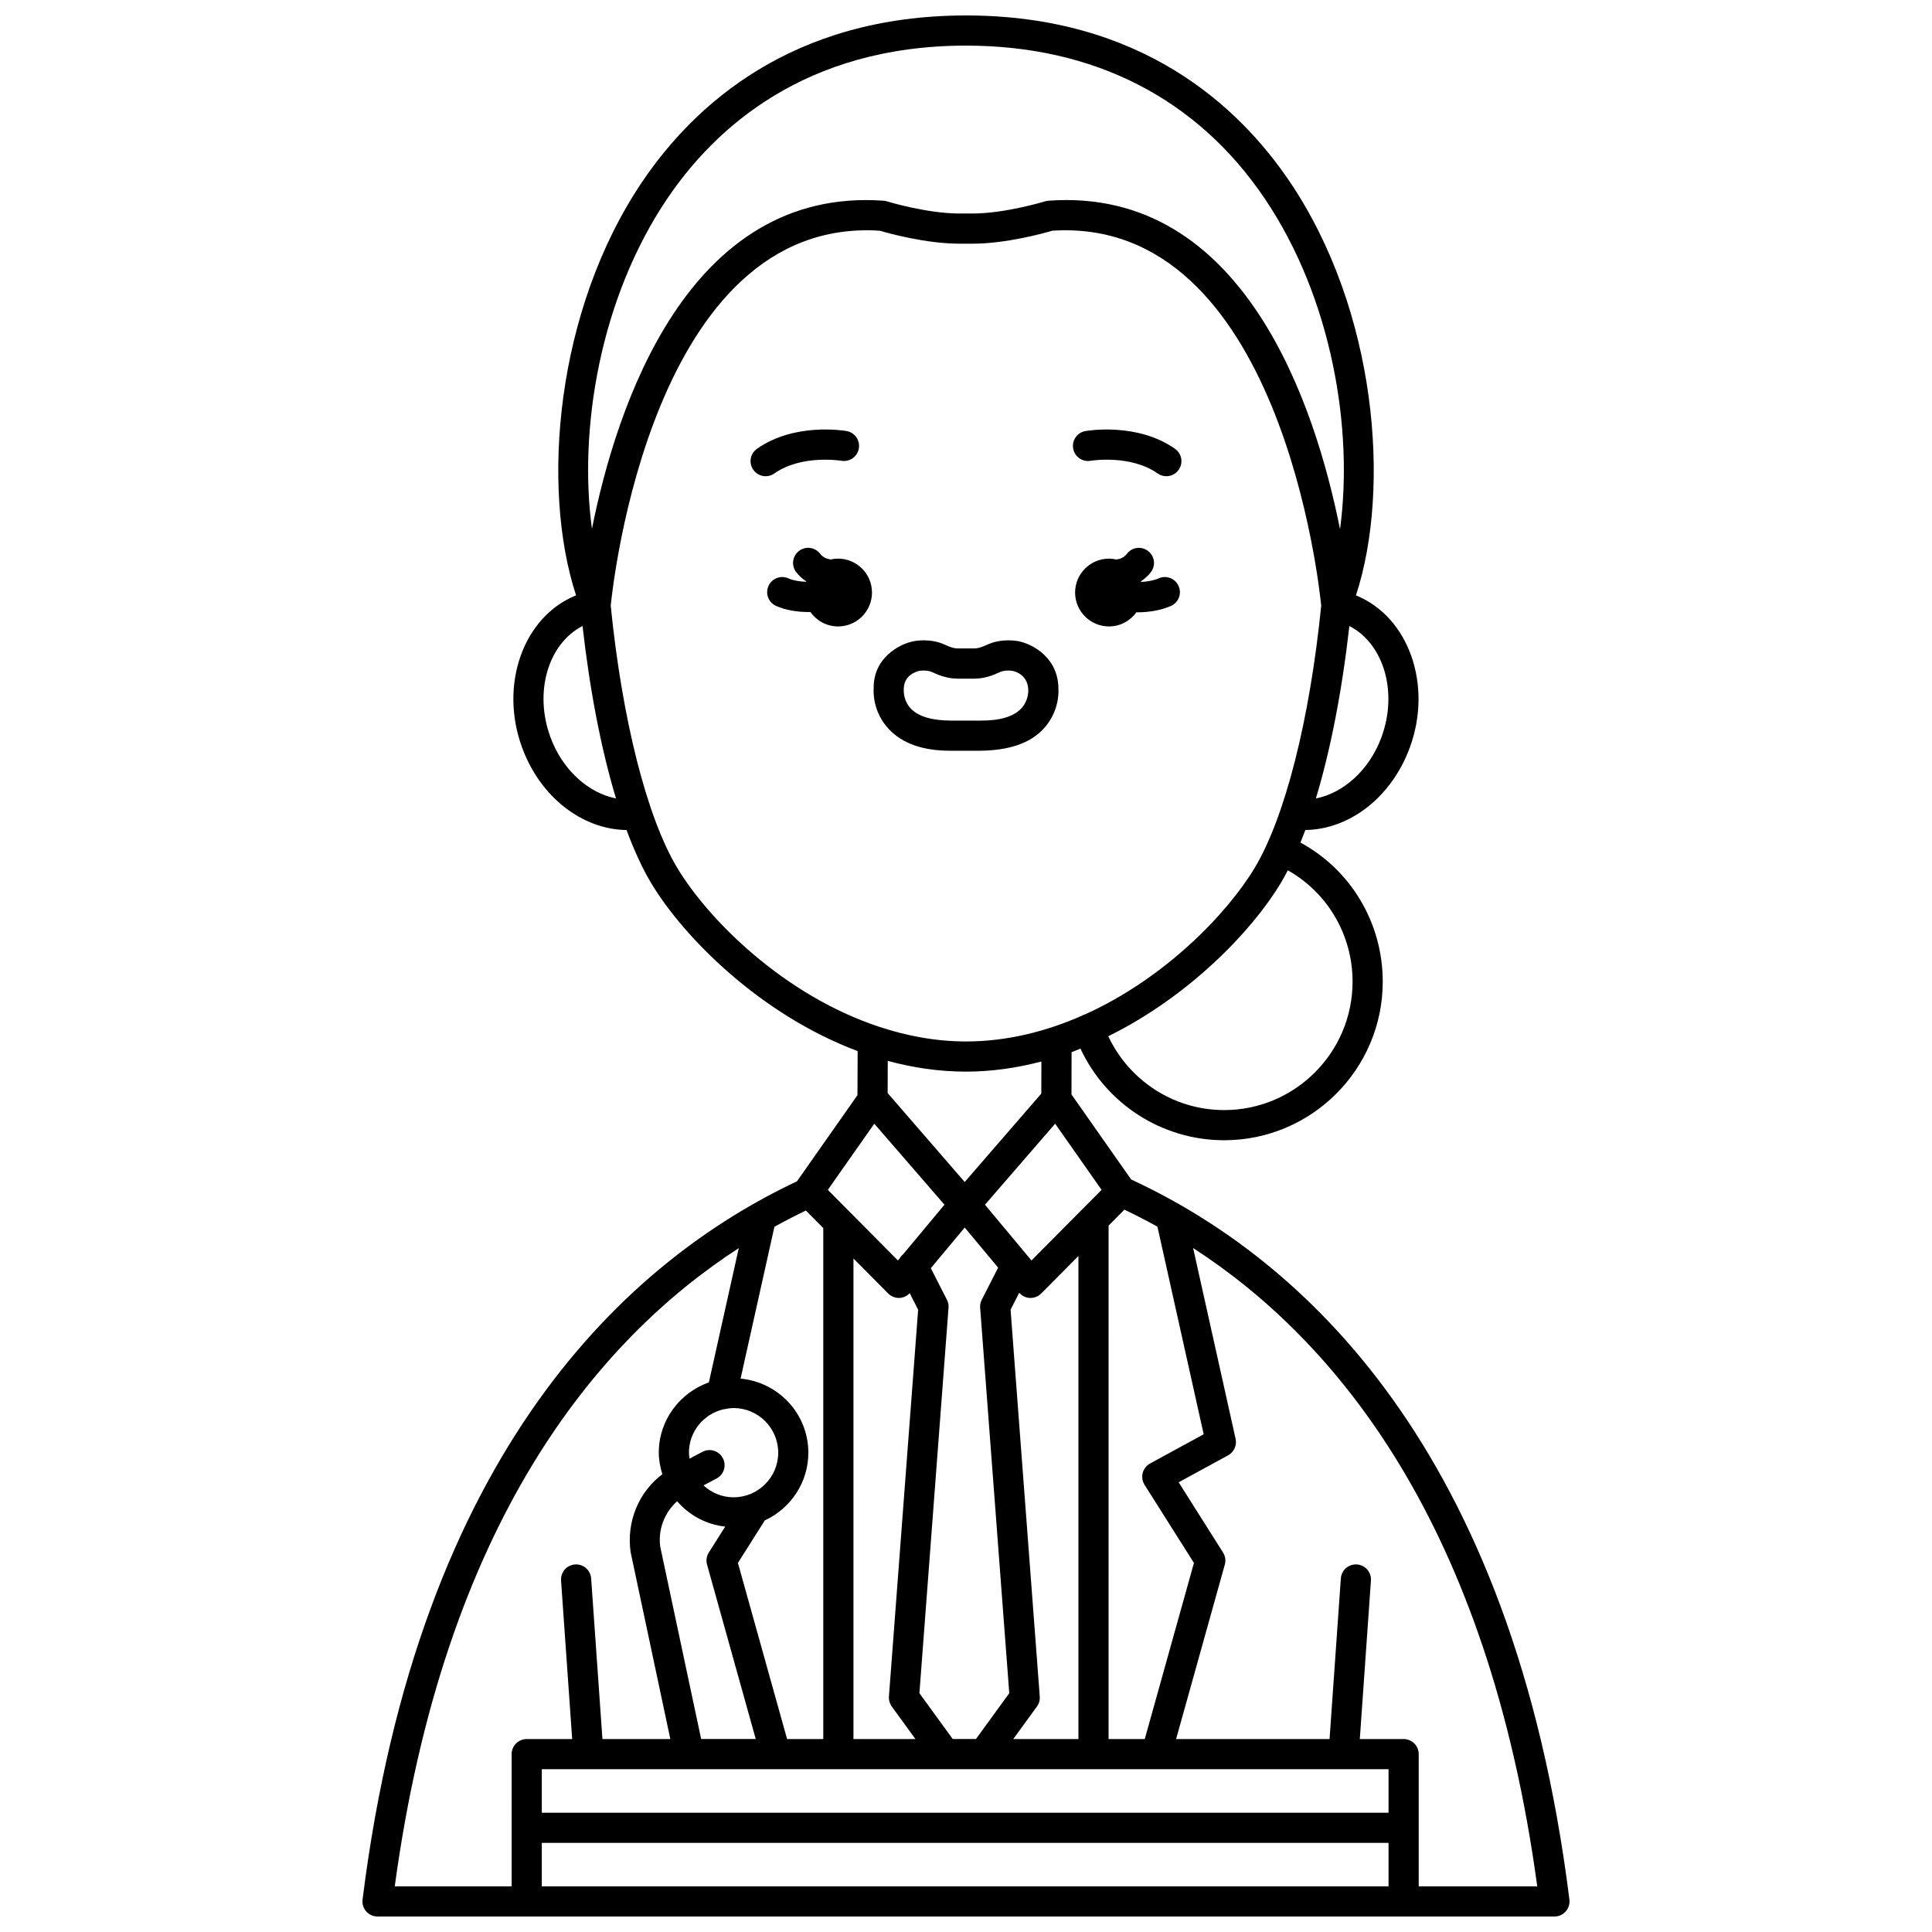<?xml version="1.0" encoding="UTF-8"?>
<!-- Uploaded to: ICON Repo, www.svgrepo.com, Generator: ICON Repo Mixer Tools -->
<svg width="800px" height="800px" version="1.1" viewBox="144 144 512 512" xmlns="http://www.w3.org/2000/svg">
 <defs>
  <clipPath id="a">
   <path d="m240 148.09h320v503.81h-320z"/>
  </clipPath>
 </defs>
 <path d="m451.12 297.25c-1.469 0.629-3.129 0.891-4.742 0.969-0.016-0.043-0.023-0.09-0.039-0.129 0.98-0.684 1.891-1.469 2.656-2.465 1.344-1.75 1.016-4.258-0.734-5.606-1.75-1.344-4.262-1.023-5.606 0.734-0.758 0.988-1.754 1.375-2.824 1.52-0.625-0.137-1.273-0.223-1.938-0.223-4.957 0-8.98 4.023-8.98 8.98 0 4.957 4.023 8.98 8.98 8.98 3.008 0 5.648-1.492 7.281-3.758 0.09 0 0.168 0.016 0.25 0.016 2.941 0 6.059-0.473 8.84-1.664 2.031-0.871 2.973-3.223 2.102-5.25-0.871-2.035-3.227-2.977-5.246-2.106z"/>
 <path d="m366.1 292.04c-0.668 0-1.312 0.082-1.938 0.223-1.066-0.145-2.062-0.531-2.824-1.52-1.344-1.758-3.859-2.078-5.606-0.734-1.75 1.344-2.082 3.856-0.734 5.606 0.766 0.996 1.676 1.781 2.66 2.465-0.012 0.031-0.02 0.062-0.031 0.098-1.691-0.059-3.383-0.32-4.695-0.902-2.019-0.906-4.383 0-5.281 2.019-0.898 2.016 0.004 4.379 2.019 5.281 2.59 1.16 5.723 1.625 8.742 1.625 0.121 0 0.23-0.016 0.352-0.02 1.625 2.312 4.301 3.832 7.34 3.832 4.957 0 8.98-4.023 8.98-8.98-0.004-4.965-4.023-8.992-8.984-8.992z"/>
 <g clip-path="url(#a)">
  <path d="m443.78 456.59-15.824-22.543 0.023-11.207c0.797-0.293 1.562-0.641 2.348-0.953 6.836 14.68 21.645 24.289 38.086 24.289 23.172 0 42.027-18.852 42.027-42.027 0-15.566-8.449-29.617-21.809-36.855 0.441-1.078 0.871-2.184 1.297-3.328 11.781-0.168 22.859-8.73 27.68-21.844 6.113-16.621-0.293-34.676-14.266-40.34 9.316-28.418 5.519-75.562-17.629-109.76-13.57-20.035-39.449-43.926-85.707-43.926-46.277 0-72.16 23.906-85.734 43.965-23.137 34.199-26.922 81.312-17.609 109.71-14 5.648-20.418 23.723-14.297 40.355 4.82 13.117 15.902 21.676 27.68 21.844 2.023 5.457 4.211 10.215 6.539 14.094 8.59 14.312 28.902 34.824 54.695 44.484l-0.043 11.676-16.035 22.84c-44.625 21.031-100.21 71.117-115.12 190.34-0.145 1.141 0.211 2.281 0.973 3.144 0.758 0.855 1.852 1.348 3 1.348h311.88c1.148 0 2.238-0.492 3-1.352 0.758-0.859 1.113-2.004 0.973-3.144-15.012-120.02-71.207-170-116.13-190.82zm3.539 80.902 13.086 20.703-13.031 46.668h-9.59l0.004-136.07 4.188-4.219c2.879 1.371 5.801 2.867 8.758 4.508l12.254 55.012-14.203 7.75c-0.973 0.527-1.676 1.434-1.957 2.508-0.273 1.066-0.098 2.203 0.492 3.137zm64.656 75.367v11.527h-224.39v-11.527h61.961 0.012 0.016 100.84 0.016 0.012zm-224.39 19.523h224.39v11.523h-224.39zm38.992-103.41c0-5.606 3.93-10.289 9.172-11.5 0.277-0.035 0.555-0.047 0.812-0.141 0.605-0.098 1.211-0.188 1.844-0.188 6.523 0 11.828 5.305 11.828 11.828 0 6.523-5.305 11.828-11.828 11.828-3.082 0-5.867-1.211-7.973-3.152l3.457-1.824c1.957-1.027 2.703-3.445 1.672-5.402-1.027-1.953-3.445-2.703-5.402-1.672l-3.418 1.805c-0.074-0.516-0.164-1.039-0.164-1.582zm30.984-64.172 4.617 4.652v135.41h-9.59l-13.031-46.668 7.125-11.27c6.789-3.148 11.539-9.984 11.539-17.949 0-10.293-7.914-18.676-17.957-19.633l8.965-40.234c2.812-1.555 5.594-2.988 8.332-4.305zm21.824 21.988c0.75 0.754 1.773 1.18 2.84 1.18 0.055 0 0.117 0 0.172-0.004 1.031-0.043 1.973-0.523 2.684-1.262l2.238 4.383-7.742 102.5c-0.07 0.945 0.195 1.887 0.75 2.656l6.269 8.621h-16.422l0.004-127.35zm20.273-17.477 8.863 10.625-4.348 8.508c-0.332 0.656-0.484 1.387-0.426 2.121l7.719 102.15-8.828 12.141h-6.156l-8.828-12.141 7.715-102.15c0.055-0.73-0.094-1.465-0.426-2.121l-4.269-8.363zm17.266 18.652c0.055 0 0.117 0.004 0.172 0.004 1.062 0 2.082-0.426 2.84-1.18l9.859-9.934v128.01h-17.266l6.269-8.621c0.559-0.77 0.828-1.707 0.75-2.656l-7.738-102.5 2.297-4.492c0.715 0.82 1.727 1.324 2.816 1.371zm-93.477 53.875c3.18 3.688 7.648 6.156 12.734 6.734l-4.332 6.848c-0.605 0.957-0.777 2.125-0.473 3.211l12.906 46.227h-14.469l-10.836-50.949c-0.641-4.57 1.129-9.074 4.469-12.07zm107.52-77.52-13.613 13.715-0.996-1.191c-0.008-0.008-0.012-0.016-0.02-0.02l-11.312-13.559 18.598-21.469 12.309 17.531zm71.477-60.168c0 18.766-15.266 34.031-34.031 34.031-13.262 0-25.148-7.762-30.711-19.566 21.465-10.578 38.125-27.953 45.688-40.547 0.645-1.07 1.273-2.231 1.895-3.43 10.508 5.926 17.16 17.102 17.16 29.512zm7.66-64.785c-3.188 8.664-10.031 14.785-17.379 16.23 3.856-12.75 6.914-28.359 8.871-45.699 9.074 4.668 12.934 17.43 8.508 29.469zm-189.2-142.83c12.48-18.453 36.34-40.449 79.105-40.449 33.836 0 61.18 13.977 79.078 40.418 18.039 26.648 23.598 61.508 20.031 87.727-6.379-32.008-25.211-90.832-77.27-87.043-0.305 0.02-0.605 0.078-0.895 0.168-0.105 0.031-10.547 3.227-19.262 3.227h-3.391c-8.715 0-19.16-3.191-19.262-3.227-0.293-0.09-0.59-0.148-0.895-0.168-52.012-3.719-70.871 54.949-77.27 86.957-3.547-26.191 2.016-60.992 20.027-87.609zm-31.031 142.83c-4.426-12.039-0.566-24.801 8.504-29.473 1.961 17.34 5.019 32.949 8.871 45.699-7.352-1.445-14.188-7.559-17.375-16.227zm33.578 34.586c-8.012-13.352-14.582-39.289-17.602-69.441 0.5-5.106 10.953-103.24 71.297-99.371 2.269 0.668 12.227 3.441 21.16 3.441h3.391c8.934 0 18.891-2.769 21.16-3.441 60.336-3.91 70.781 94.277 71.277 99.367-3.019 30.152-9.594 56.09-17.602 69.441-7.34 12.234-23.914 29.402-45.133 38.941-0.07 0.02-0.145 0.004-0.215 0.031-0.121 0.043-0.203 0.137-0.316 0.188-9.512 4.207-19.938 6.887-30.879 6.887-8.039 0-15.777-1.492-23.105-3.922-0.023-0.012-0.047-0.012-0.07-0.023-25.117-8.359-45.102-28.324-53.363-42.098zm76.539 54.039c6.887 0 13.566-0.996 19.988-2.68l-0.02 8.5-20.301 23.43-20.422-23.574 0.031-8.523c6.644 1.801 13.578 2.848 20.723 2.848zm-24.293 13.801 18.598 21.469-10.934 13.109c-0.406 0.332-0.727 0.715-0.973 1.164l-0.426 0.508-18.578-18.719zm-35.914 32.977-7.926 35.582c-7.699 2.723-13.27 10-13.27 18.621 0 2 0.387 3.891 0.941 5.711-6.215 4.688-9.547 12.5-8.414 20.613l10.531 49.566h-17.992l-2.992-42.562c-0.156-2.203-2.055-3.852-4.269-3.707-2.203 0.156-3.863 2.066-3.707 4.269l2.949 42h-12.043c-2.207 0-4 1.793-4 4l0.004 35.043h-30.98c13.051-96.117 53.355-144.64 91.168-169.14zm180.19 169.14v-35.047c0-2.207-1.793-4-4-4h-11.609l2.949-42c0.156-2.203-1.504-4.113-3.707-4.269-2.231-0.137-4.113 1.504-4.269 3.707l-2.992 42.562h-40.664l12.906-46.227c0.305-1.086 0.133-2.254-0.473-3.211l-11.758-18.602 13.102-7.144c1.562-0.852 2.375-2.641 1.988-4.379l-11.258-50.559c37.891 24.523 78.152 73.078 91.199 169.17z"/>
 </g>
 <path d="m433.02 266.11c0.109-0.016 10.543-1.727 17.77 3.363 0.699 0.496 1.504 0.73 2.301 0.73 1.254 0 2.496-0.586 3.269-1.695 1.273-1.805 0.84-4.297-0.969-5.57-9.977-7.031-23.191-4.801-23.75-4.703-2.172 0.383-3.617 2.445-3.242 4.617 0.383 2.176 2.43 3.641 4.621 3.258z"/>
 <path d="m366.98 266.11c2.188 0.359 4.238-1.074 4.621-3.246 0.383-2.176-1.07-4.25-3.246-4.629-0.559-0.105-13.777-2.332-23.75 4.703-1.809 1.273-2.238 3.766-0.969 5.57 0.781 1.109 2.016 1.695 3.269 1.695 0.797 0 1.598-0.234 2.301-0.73 7.227-5.09 17.664-3.379 17.773-3.363z"/>
 <path d="m395.77 342.95h0.344 7.746c7.344-0.098 12.992-1.871 16.621-5.742 4.309-4.594 4.043-10.055 4.012-10.293 0.172-8.562-6.82-12.23-10.523-12.973-0.453-0.098-4.562-0.863-8.375 0.922-1.441 0.676-2.477 0.977-3.359 0.977h-4.453c-0.883 0-1.918-0.301-3.363-0.98-3.805-1.785-7.914-1.012-8.355-0.922-3.723 0.742-10.711 4.414-10.531 12.598-0.043 0.609-0.309 6.07 4 10.664 3.566 3.82 9.039 5.75 16.238 5.75zm-8.129-21.168c0.164-0.031 0.59-0.082 1.129-0.082 0.688 0 1.551 0.09 2.25 0.414 1.723 0.809 4.043 1.734 6.754 1.734h4.453c2.711 0 5.035-0.922 6.75-1.73 1.199-0.566 2.871-0.426 3.356-0.336 0.996 0.223 4.234 1.246 4.168 5.356 0 0.023 0.059 2.566-1.855 4.609-2.012 2.148-5.621 3.246-10.758 3.215h-7.812c-4.957 0-8.617-1.039-10.645-3.129-2.016-2.078-1.934-4.644-1.922-5.066-0.074-3.746 3.164-4.769 4.133-4.984z"/>
</svg>